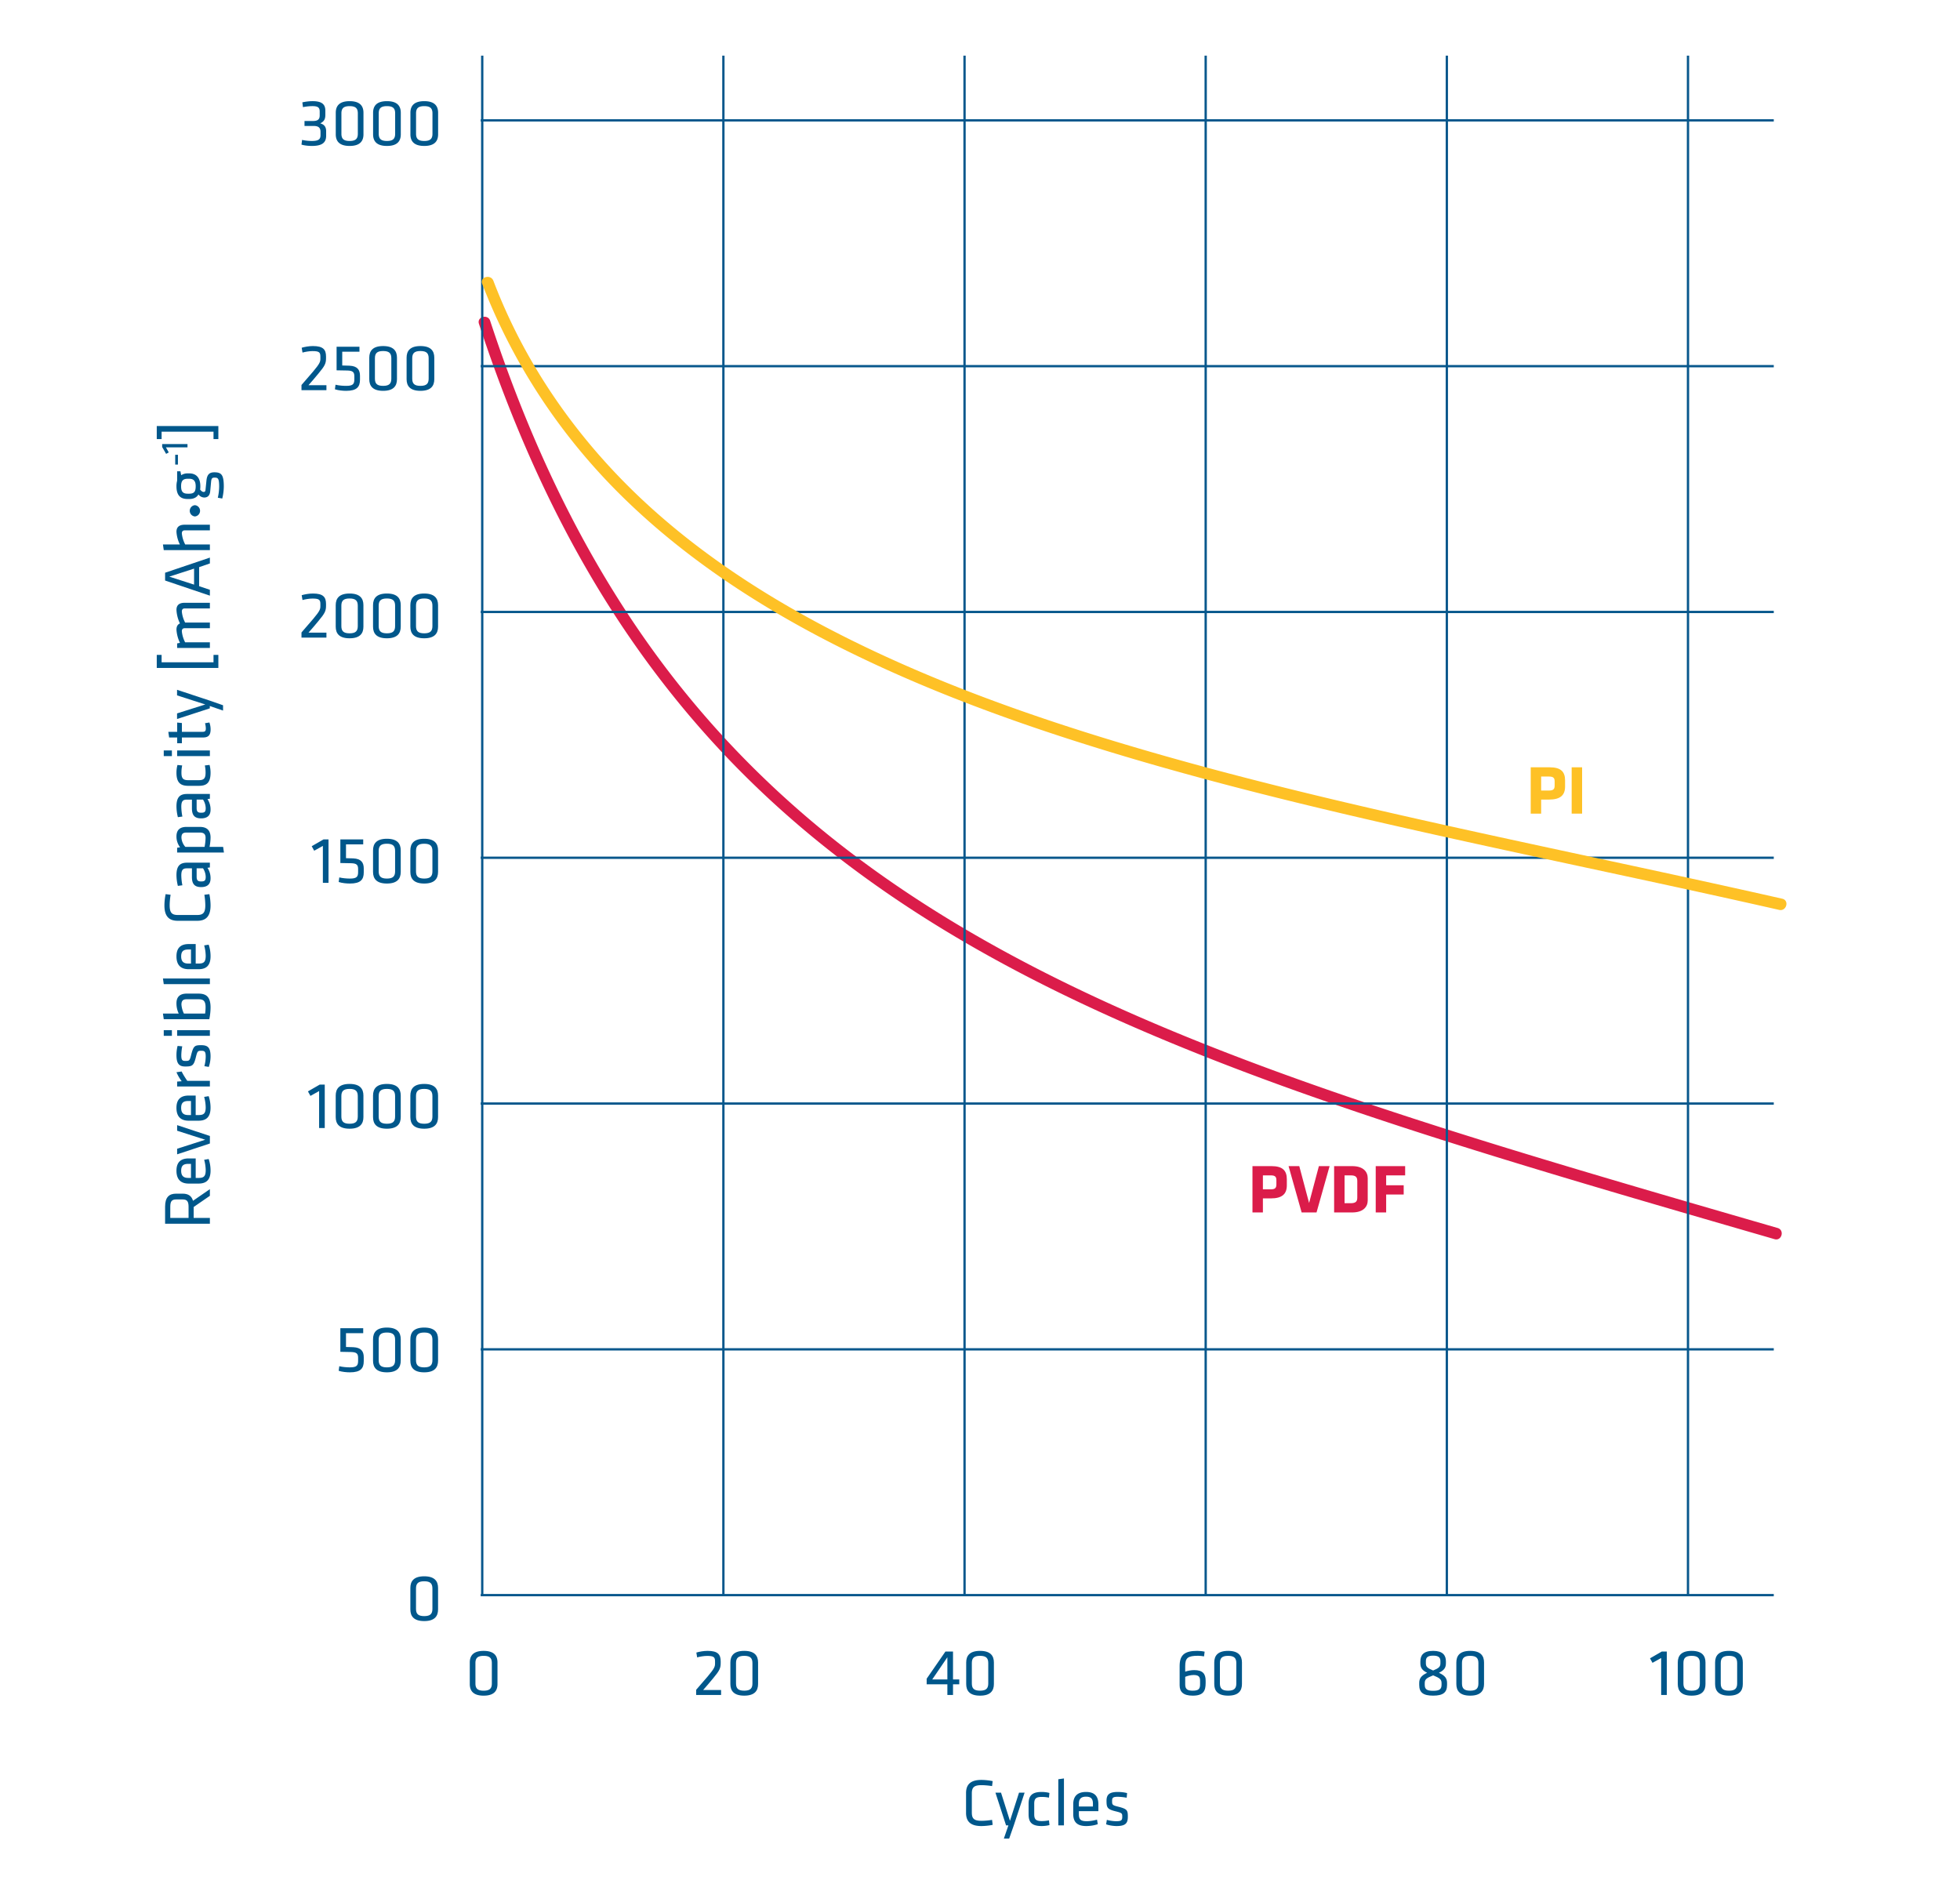 <svg viewBox="0 0 1761 1709" xmlns="http://www.w3.org/2000/svg" xml:space="preserve" style="fill-rule:evenodd;clip-rule:evenodd;stroke-miterlimit:10"><path d="M430.333 290.962c16.225 49.346 35.071 97.862 57.242 144.854 20.158 42.717 43.108 84.142 69.171 123.55 24.512 37.062 51.766 72.342 81.6 105.275 28.833 31.825 60.091 61.425 93.296 88.654 33.45 27.429 68.791 52.513 105.483 75.408 38.017 23.717 77.45 45.125 117.729 64.73 42.55 20.708 86.054 39.425 130.058 56.804 47.25 18.662 95.109 35.754 143.267 51.916 51.454 17.271 103.258 33.48 155.204 49.205 55.846 16.904 111.867 33.241 167.904 49.5 14.367 4.166 28.734 8.333 43.105 12.491 6.445 1.871 9.204-8.179 2.766-10.046-56.779-16.445-113.566-32.879-170.225-49.75-52.462-15.625-104.816-31.625-156.875-48.537-48.737-15.829-97.221-32.458-145.183-50.496-44.842-16.858-89.229-34.958-132.767-54.958-40.833-18.759-80.929-39.171-119.762-61.796-37.434-21.8-73.688-45.667-108.159-71.917-33.75-25.704-65.704-53.808-95.408-84.1a851.017 851.017 0 0 1-83.867-99.808c-26.858-37.45-50.737-76.996-71.85-117.95-23.008-44.633-42.716-90.904-59.729-138.133a1405.652 1405.652 0 0 1-12.954-37.667c-2.083-6.338-12.146-3.625-10.046 2.771" style="fill:#db1c4a;fill-rule:nonzero"/><path d="M433.273 49.995v1384.08M649.94 49.995v1384.08M866.607 49.995v1384.08M1083.27 49.995v1384.08M1299.94 49.995v1384.08M1516.61 49.995v1384.08M431.863 1433.16h1161.82M431.863 1212.33h1161.82M431.863 991.495h1161.82M431.863 770.657h1161.82M431.863 549.824h1161.82M431.863 328.99h1161.82M431.863 108.157h1161.82" style="fill:none;fill-rule:nonzero;stroke:#07578c;stroke-width:2.08px"/><path d="M433.251 255.053c27.625 72.033 70.654 136.854 125.633 190.929 56.154 55.233 122.858 98.821 192.946 134.25 77.692 39.283 159.883 69.208 243.046 94.613 91.091 27.829 183.75 50.245 276.641 71.158 96.95 21.825 194.284 41.904 291.28 63.479a8706.244 8706.244 0 0 1 35.754 8.033c6.533 1.48 9.321-8.562 2.766-10.045-96.212-21.821-192.829-41.813-289.166-63.075-92.934-20.513-185.696-42.125-277.163-68.509-84.125-24.271-167.483-52.491-246.9-89.583-71.458-33.375-140.216-74.154-199.354-126.679-56.662-50.329-103.158-111.221-134.287-180.463-3.98-8.85-7.675-17.816-11.15-26.879-2.38-6.196-12.455-3.504-10.046 2.771" style="fill:#fec126;fill-rule:nonzero"/><path d="M1146.8 1060.4c0-3-1.063-4.375-5-4.375h-7.121v12.563h7.121c4.125 0 5-1.563 5-4.563v-3.625Zm-5 16.313h-7.121v12.625h-9.375v-41.625h16.996c10.129 0 13.875 4 13.875 11.812v5.442c0 7.813-4.25 11.746-14.375 11.746M1182.86 1089.34h-13.375l-11.75-41.625h9.625l8.813 33.125 8.812-33.125h9.621l-11.746 41.625ZM1219.48 1061.09c0-3.246-1.129-5.062-5.817-5.062h-5.62v25h5.62c4.688 0 5.817-1.809 5.817-5.063v-14.875Zm-4.687 28.25h-16.125v-41.625h16.125c10.25 0 14.062 5.188 14.062 10.817v20c0 5.562-3.812 10.808-14.062 10.808M1236.05 1089.34v-41.625h26.437v8.313h-17.062v8.875h15.75v8.312h-15.75v16.125h-9.375Z" style="fill:#db1c4a;fill-rule:nonzero"/><path d="M1396.8 702.074c0-3-1.063-4.375-5-4.375h-7.121v12.563h7.121c4.125 0 5-1.563 5-4.563v-3.625Zm-5 16.313h-7.121v12.625h-9.375v-41.625h16.996c10.129 0 13.875 4 13.875 11.812v5.438c0 7.812-4.25 11.75-14.375 11.75" style="fill:#fec126;fill-rule:nonzero"/><path style="fill:#fec126" d="M1412.1 689.387h9.375v41.625h-9.375z"/><path d="M270.883 350.544h22.407v-4.463h-16.124c3.927-4.412 4.531-5.197 8.881-10.394 6.035-7.192 6.88-9.246 6.88-14.02v-1.33c0-6.162-2.473-9.419-11.774-9.419-3.504 0-7.491.724-10.089 1.508l.725 4.346c2.296-.665 6.102-1.33 8.941-1.33 6.103 0 7.13 1.148 7.13 4.956v1.752c0 2.84-.423 4.412-6.586 11.724-4.773 5.62-5.921 6.949-10.391 12.026v4.644ZM302.42 332.722c3.016.06 5.672.06 9.723.18 5.018.121 6.227 1.633 6.227 5.26v2.659c0 4.292-1.33 5.864-7.376 5.864-2.902 0-6.523-.302-9.541-1.028l-.543 4.104c3.078 1.025 7.122 1.387 10.145 1.387 9.607 0 12.382-3.619 12.382-10.024v-3.506c0-5.258-2.292-8.756-9.48-9.058-2.721-.121-3.93-.121-6.47-.181v-12.393h15.468v-4.463H302.42v21.199ZM356.667 321.364c0-6.043-3.077-10.446-12.442-10.446-9.366 0-12.442 4.403-12.442 10.446v19.338c0 6.043 3.076 10.446 12.442 10.446 9.365 0 12.442-4.403 12.442-10.446v-19.338Zm-5.068.544v18.25c0 4.412-1.813 6.527-7.374 6.527-5.562 0-7.375-2.115-7.375-6.527v-18.25c0-4.411 1.813-6.526 7.375-6.526 5.561 0 7.374 2.115 7.374 6.526ZM390.198 321.364c0-6.043-3.077-10.446-12.442-10.446-9.366 0-12.442 4.403-12.442 10.446v19.338c0 6.043 3.076 10.446 12.442 10.446 9.365 0 12.442-4.403 12.442-10.446v-19.338Zm-5.068.544v18.25c0 4.412-1.813 6.527-7.374 6.527s-7.375-2.115-7.375-6.527v-18.25c0-4.411 1.814-6.526 7.375-6.526s7.374 2.115 7.374 6.526ZM1492.51 1489.65v33.222h5.067v-39.021h-4.525l-10.572 6.101 2.236 4.047 7.794-4.349ZM1532.32 1493.69c0-6.043-3.077-10.446-12.442-10.446-9.366 0-12.443 4.403-12.443 10.446v19.338c0 6.043 3.077 10.446 12.443 10.446 9.365 0 12.442-4.403 12.442-10.446v-19.338Zm-5.068.544v18.25c0 4.412-1.813 6.527-7.374 6.527-5.562 0-7.375-2.115-7.375-6.527v-18.25c0-4.411 1.813-6.526 7.375-6.526 5.561 0 7.374 2.115 7.374 6.526ZM1565.85 1493.69c0-6.043-3.077-10.446-12.442-10.446-9.366 0-12.442 4.403-12.442 10.446v19.338c0 6.043 3.076 10.446 12.442 10.446 9.365 0 12.442-4.403 12.442-10.446v-19.338Zm-5.068.544v18.25c0 4.412-1.813 6.527-7.374 6.527s-7.375-2.115-7.375-6.527v-18.25c0-4.411 1.814-6.526 7.375-6.526s7.374 2.115 7.374 6.526ZM270.883 572.877h22.407v-4.463h-16.124c3.927-4.411 4.531-5.197 8.881-10.394 6.035-7.191 6.88-9.246 6.88-14.02v-1.33c0-6.161-2.473-9.418-11.774-9.418-3.504 0-7.491.723-10.089 1.508l.725 4.345c2.296-.665 6.102-1.33 8.941-1.33 6.103 0 7.13 1.149 7.13 4.956v1.752c0 2.841-.423 4.412-6.586 11.724-4.773 5.62-5.921 6.95-10.391 12.026v4.644ZM326.519 543.698c0-6.043-3.077-10.446-12.442-10.446-9.366 0-12.442 4.403-12.442 10.446v19.338c0 6.043 3.076 10.446 12.442 10.446 9.365 0 12.442-4.403 12.442-10.446v-19.338Zm-5.068.543v18.251c0 4.411-1.813 6.526-7.374 6.526-5.562 0-7.375-2.115-7.375-6.526v-18.251c0-4.411 1.813-6.526 7.375-6.526 5.561 0 7.374 2.115 7.374 6.526ZM360.05 543.698c0-6.043-3.077-10.446-12.442-10.446-9.366 0-12.442 4.403-12.442 10.446v19.338c0 6.043 3.076 10.446 12.442 10.446 9.365 0 12.442-4.403 12.442-10.446v-19.338Zm-5.067.543v18.251c0 4.411-1.814 6.526-7.375 6.526s-7.375-2.115-7.375-6.526v-18.251c0-4.411 1.814-6.526 7.375-6.526s7.375 2.115 7.375 6.526ZM393.581 543.698c0-6.043-3.076-10.446-12.442-10.446-9.365 0-12.442 4.403-12.442 10.446v19.338c0 6.043 3.077 10.446 12.442 10.446 9.366 0 12.442-4.403 12.442-10.446v-19.338Zm-5.067.543v18.251c0 4.411-1.814 6.526-7.375 6.526s-7.374-2.115-7.374-6.526v-18.251c0-4.411 1.813-6.526 7.374-6.526s7.375 2.115 7.375 6.526ZM1299.11 1494.29v-1.572c0-5.498-2.775-9.479-11.475-9.479-8.761 0-11.476 3.981-11.476 9.479v1.572c0 3.807 1.267 6.284 6.096 8.641-5.373 2.538-7.123 5.076-7.123 9.186v1.752c0 6.766 3.559 9.6 12.503 9.6 8.883 0 12.502-2.834 12.502-9.6v-1.752c0-4.11-1.809-6.648-7.304-9.186 4.95-2.357 6.277-4.834 6.277-8.641Zm-3.919 18.008v1.39c0 4.109-1.995 5.439-7.556 5.439-5.622 0-7.556-1.33-7.556-5.439v-1.39c0-3.444 1.451-4.593 7.556-7.07 6.045 2.477 7.556 3.626 7.556 7.07Zm-14.085-17.888v-1.933c0-3.143 1.451-4.956 6.529-4.956 5.017 0 6.529 1.813 6.529 4.956v1.933c0 3.082-1.33 4.351-6.529 6.467-5.199-2.116-6.529-3.385-6.529-6.467ZM1333.36 1493.69c0-6.043-3.076-10.446-12.442-10.446-9.365 0-12.442 4.403-12.442 10.446v19.338c0 6.043 3.077 10.446 12.442 10.446 9.366 0 12.442-4.403 12.442-10.446v-19.338Zm-5.067.544v18.25c0 4.412-1.813 6.527-7.375 6.527-5.561 0-7.374-2.115-7.374-6.527v-18.25c0-4.411 1.813-6.526 7.374-6.526 5.562 0 7.375 2.115 7.375 6.526ZM1064.87 1496.96c0-7.315 2.236-9.31 11.606-9.31 1.451 0 3.865.242 5.313.544l.543-4.223c-1.931-.482-4.768-.724-6.642-.724-11.363 0-15.827 3.619-15.827 13.652v17.279c0 5.68 3.076 9.299 11.777 9.299 9.666 0 11.596-4.342 11.596-11.415v-1.934c0-6.405-2.654-9.601-10.326-9.601-2.66 0-6.045.663-8.04 1.387v-4.954Zm7.556 7.969c4.413 0 5.803 1.512 5.803 5.199v3.325c0 3.989-1.39 5.561-6.589 5.561-4.594 0-6.77-1.269-6.77-5.561v-6.891c1.995-.847 4.896-1.633 7.556-1.633ZM1115.86 1493.69c0-6.043-3.076-10.446-12.442-10.446-9.365 0-12.442 4.403-12.442 10.446v19.338c0 6.043 3.077 10.446 12.442 10.446 9.366 0 12.442-4.403 12.442-10.446v-19.338Zm-5.067.544v18.25c0 4.412-1.813 6.527-7.375 6.527-5.561 0-7.374-2.115-7.374-6.527v-18.25c0-4.411 1.813-6.526 7.374-6.526 5.562 0 7.375 2.115 7.375 6.526ZM861.871 1513.26v-4.343h-5.619v-25.072h-6.819l-16.857 24.408v5.007h18.609v9.606h5.067v-9.606h5.619Zm-24.28-4.343 13.594-19.937v19.937h-13.594ZM892.985 1493.69c0-6.043-3.076-10.446-12.442-10.446-9.365 0-12.442 4.403-12.442 10.446v19.338c0 6.043 3.077 10.446 12.442 10.446 9.366 0 12.442-4.403 12.442-10.446v-19.338Zm-5.067.544v18.25c0 4.412-1.813 6.527-7.375 6.527-5.561 0-7.374-2.115-7.374-6.527v-18.25c0-4.411 1.813-6.526 7.374-6.526 5.562 0 7.375 2.115 7.375 6.526ZM625.468 1522.87h22.407v-4.463h-16.124c3.927-4.412 4.532-5.197 8.882-10.394 6.035-7.192 6.879-9.246 6.879-14.02v-1.33c0-6.162-2.473-9.419-11.773-9.419-3.504 0-7.492.724-10.09 1.508l.725 4.346c2.296-.665 6.102-1.33 8.942-1.33 6.102 0 7.129 1.148 7.129 4.956v1.752c0 2.84-.423 4.412-6.585 11.724-4.773 5.62-5.921 6.949-10.392 12.026v4.644ZM681.104 1493.69c0-6.043-3.077-10.446-12.442-10.446s-12.442 4.403-12.442 10.446v19.338c0 6.043 3.077 10.446 12.442 10.446s12.442-4.403 12.442-10.446v-19.338Zm-5.067.544v18.25c0 4.412-1.814 6.527-7.375 6.527s-7.375-2.115-7.375-6.527v-18.25c0-4.411 1.814-6.526 7.375-6.526s7.375 2.115 7.375 6.526ZM393.581 1426.69c0-6.043-3.076-10.446-12.442-10.446-9.365 0-12.442 4.403-12.442 10.446v19.338c0 6.043 3.077 10.446 12.442 10.446 9.366 0 12.442-4.403 12.442-10.446v-19.338Zm-5.067.544v18.25c0 4.412-1.814 6.527-7.375 6.527s-7.374-2.115-7.374-6.527v-18.25c0-4.411 1.813-6.526 7.374-6.526s7.375 2.115 7.375 6.526ZM305.803 1214.56c3.017.061 5.672.061 9.723.181 5.018.121 6.227 1.632 6.227 5.259v2.66c0 4.292-1.33 5.864-7.376 5.864-2.902 0-6.523-.303-9.54-1.028l-.544 4.104c3.079 1.025 7.122 1.387 10.145 1.387 9.608 0 12.383-3.619 12.383-10.025v-3.506c0-5.258-2.293-8.756-9.481-9.057-2.721-.121-3.93-.121-6.469-.182v-12.393h15.467v-4.463h-20.535v21.199ZM360.05 1203.21c0-6.043-3.077-10.446-12.442-10.446-9.366 0-12.442 4.403-12.442 10.446v19.338c0 6.043 3.076 10.446 12.442 10.446 9.365 0 12.442-4.403 12.442-10.446v-19.338Zm-5.067.544v18.25c0 4.412-1.814 6.527-7.375 6.527s-7.375-2.115-7.375-6.527v-18.25c0-4.412 1.814-6.527 7.375-6.527s7.375 2.115 7.375 6.527ZM393.581 1203.21c0-6.043-3.076-10.446-12.442-10.446-9.365 0-12.442 4.403-12.442 10.446v19.338c0 6.043 3.077 10.446 12.442 10.446 9.366 0 12.442-4.403 12.442-10.446v-19.338Zm-5.067.544v18.25c0 4.412-1.814 6.527-7.375 6.527s-7.374-2.115-7.374-6.527v-18.25c0-4.412 1.813-6.527 7.374-6.527s7.375 2.115 7.375 6.527ZM286.712 980.274v33.222h5.067v-39.021h-4.524l-10.572 6.101 2.235 4.047 7.794-4.349ZM326.519 984.316c0-6.043-3.077-10.446-12.442-10.446-9.366 0-12.442 4.403-12.442 10.446v19.338c0 6.043 3.076 10.446 12.442 10.446 9.365 0 12.442-4.403 12.442-10.446v-19.338Zm-5.068.544v18.251c0 4.411-1.813 6.526-7.374 6.526-5.562 0-7.375-2.115-7.375-6.526V984.86c0-4.411 1.813-6.526 7.375-6.526 5.561 0 7.374 2.115 7.374 6.526ZM360.05 984.316c0-6.043-3.077-10.446-12.442-10.446-9.366 0-12.442 4.403-12.442 10.446v19.338c0 6.043 3.076 10.446 12.442 10.446 9.365 0 12.442-4.403 12.442-10.446v-19.338Zm-5.067.544v18.251c0 4.411-1.814 6.526-7.375 6.526s-7.375-2.115-7.375-6.526V984.86c0-4.411 1.814-6.526 7.375-6.526s7.375 2.115 7.375 6.526ZM393.581 984.316c0-6.043-3.076-10.446-12.442-10.446-9.365 0-12.442 4.403-12.442 10.446v19.338c0 6.043 3.077 10.446 12.442 10.446 9.366 0 12.442-4.403 12.442-10.446v-19.338Zm-5.067.544v18.251c0 4.411-1.814 6.526-7.375 6.526s-7.374-2.115-7.374-6.526V984.86c0-4.411 1.813-6.526 7.374-6.526s7.375 2.115 7.375 6.526ZM290.095 759.994v33.223h5.067v-39.022h-4.524l-10.572 6.102 2.235 4.047 7.794-4.35ZM305.803 775.394c3.017.061 5.672.061 9.723.181 5.018.121 6.227 1.633 6.227 5.26v2.659c0 4.292-1.33 5.864-7.376 5.864-2.902 0-6.523-.302-9.54-1.028l-.544 4.104c3.079 1.025 7.122 1.387 10.145 1.387 9.608 0 12.383-3.619 12.383-10.024v-3.507c0-5.257-2.293-8.755-9.481-9.057-2.721-.121-3.93-.121-6.469-.181v-12.393h15.467v-4.464h-20.535v21.199ZM360.05 764.037c0-6.043-3.077-10.446-12.442-10.446-9.366 0-12.442 4.403-12.442 10.446v19.338c0 6.043 3.076 10.446 12.442 10.446 9.365 0 12.442-4.403 12.442-10.446v-19.338Zm-5.067.544v18.25c0 4.412-1.814 6.527-7.375 6.527s-7.375-2.115-7.375-6.527v-18.25c0-4.411 1.814-6.526 7.375-6.526s7.375 2.115 7.375 6.526ZM393.581 764.037c0-6.043-3.076-10.446-12.442-10.446-9.365 0-12.442 4.403-12.442 10.446v19.338c0 6.043 3.077 10.446 12.442 10.446 9.366 0 12.442-4.403 12.442-10.446v-19.338Zm-5.067.544v18.25c0 4.412-1.814 6.527-7.375 6.527s-7.374-2.115-7.374-6.527v-18.25c0-4.411 1.813-6.526 7.374-6.526s7.375 2.115 7.375 6.526Z" style="fill:#00578b;fill-rule:nonzero"/><path d="M.5 0h.099L.426-.251c.077-.022.106-.076.106-.155v-.096c0-.102-.05-.164-.193-.164H.085V0h.086v-.241h.163L.5 0ZM.446-.501v.096c0 .065-.028.088-.11.088H.171v-.272h.165c.082 0 .11.022.11.088Z" style="fill:#00578b;fill-rule:nonzero" transform="matrix(0 -60.417 60.417 0 188.574 1104.6)"/><path d="M.139-.17v-.041h.29v-.102c0-.101-.039-.184-.183-.184-.145 0-.191.081-.191.182v.146c0 .11.049.179.193.179A.53.53 0 0 0 .42-.018L.409-.085a.618.618 0 0 1-.154.023C.16-.062.139-.093.139-.17Zm0-.151c0-.068.028-.106.107-.106s.102.038.102.106v.04H.139v-.04Z" style="fill:#00578b;fill-rule:nonzero" transform="matrix(0 -60.417 60.417 0 188.574 1066.72)"/><path d="M.225-.069.091-.487H.008L.169 0h.112l.161-.487H.359l-.134.418Z" style="fill:#00578b;fill-rule:nonzero" transform="matrix(0 -60.417 60.417 0 188.574 1037.6)"/><path d="M.139-.17v-.041h.29v-.102c0-.101-.039-.184-.183-.184-.145 0-.191.081-.191.182v.146c0 .11.049.179.193.179A.53.53 0 0 0 .42-.018L.409-.085a.618.618 0 0 1-.154.023C.16-.062.139-.093.139-.17Zm0-.151c0-.068.028-.106.107-.106s.102.038.102.106v.04H.139v-.04Z" style="fill:#00578b;fill-rule:nonzero" transform="scale(60.417) rotate(-90 9.921 6.8)"/><path d="M.292-.497a.62.62 0 0 0-.134.078L.153-.487H.08V0h.084v-.336c.04-.028.093-.062.139-.084L.292-.497Z" style="fill:#00578b;fill-rule:nonzero" transform="matrix(0 -60.417 60.417 0 188.574 980.992)"/><path d="M.383-.131c0-.097-.011-.114-.151-.149C.15-.3.149-.31.149-.364c0-.044.01-.061.082-.061.04 0 .094.006.135.014L.372-.48a.55.55 0 0 0-.138-.017c-.128 0-.168.041-.168.131 0 .101.011.126.132.156.098.024.102.03.102.082 0 .052-.013.066-.09.066a.556.556 0 0 1-.139-.02L.06-.016A.498.498 0 0 0 .215.01c.139 0 .168-.046.168-.141Z" style="fill:#00578b;fill-rule:nonzero" transform="matrix(0 -60.417 60.417 0 188.574 962.2)"/><path d="M.164 0v-.487H.08V0h.084Zm0-.565v-.121H.08v.121h.084Z" style="fill:#00578b;fill-rule:nonzero" transform="matrix(0 -60.417 60.417 0 188.574 935.496)"/><path d="M.461-.345c0-.093-.042-.152-.143-.152a.351.351 0 0 0-.154.034v-.235L.08-.686v.677A.87.87 0 0 0 .254.01c.167 0 .207-.071.207-.182v-.173ZM.164-.386a.36.36 0 0 1 .134-.037c.057 0 .079.025.079.075v.179c0 .065-.018.105-.117.105a.648.648 0 0 1-.096-.007v-.315Z" style="fill:#00578b;fill-rule:nonzero" transform="matrix(0 -60.417 60.417 0 188.574 920.575)"/><path d="M.164 0v-.698L.08-.686V0h.084Z" style="fill:#00578b;fill-rule:nonzero" transform="matrix(0 -60.417 60.417 0 188.574 889.037)"/><path d="M.139-.17v-.041h.29v-.102c0-.101-.039-.184-.183-.184-.145 0-.191.081-.191.182v.146c0 .11.049.179.193.179A.53.53 0 0 0 .42-.018L.409-.085a.618.618 0 0 1-.154.023C.16-.062.139-.093.139-.17Zm0-.151c0-.068.028-.106.107-.106s.102.038.102.106v.04H.139v-.04Z" style="fill:#00578b;fill-rule:nonzero" transform="matrix(0 -60.417 60.417 0 188.574 874.117)"/><path d="M.156-.475c0-.093.036-.123.145-.123.04 0 .105.005.156.014l.009-.074a.855.855 0 0 0-.168-.018c-.163 0-.228.07-.228.196v.294C.07-.06.135.01.298.01c.05 0 .12-.007.168-.018L.457-.082a1.023 1.023 0 0 1-.156.014c-.109 0-.145-.03-.145-.123v-.284Z" style="fill:#00578b;fill-rule:nonzero" transform="matrix(0 -60.417 60.417 0 188.574 831.516)"/><path d="M.425-.339c0-.104-.046-.158-.185-.158a.687.687 0 0 0-.16.021l.009.067a.805.805 0 0 1 .146-.016c.079 0 .106.021.106.082v.076h-.13c-.098 0-.149.036-.149.137 0 .086.038.14.129.14a.277.277 0 0 0 .158-.046L.354 0h.071v-.339Zm-.084.237a.243.243 0 0 1-.126.04c-.06 0-.069-.02-.069-.07 0-.049.019-.065.071-.065h.124v.095Z" style="fill:#00578b;fill-rule:nonzero" transform="matrix(0 -60.417 60.417 0 188.574 800.766)"/><path d="M.461-.348c0-.098-.046-.149-.142-.149a.26.26 0 0 0-.161.054L.151-.487H.08v.696L.164.197v-.202A.779.779 0 0 0 .303.01c.114 0 .158-.062.158-.159v-.199ZM.164-.365a.225.225 0 0 1 .138-.058c.059 0 .075.025.075.075v.199c0 .059-.023.085-.079.085a.783.783 0 0 1-.134-.015v-.286Z" style="fill:#00578b;fill-rule:nonzero" transform="matrix(0 -60.417 60.417 0 188.574 770.8)"/><path d="M.425-.339c0-.104-.046-.158-.185-.158a.687.687 0 0 0-.16.021l.009.067a.805.805 0 0 1 .146-.016c.079 0 .106.021.106.082v.076h-.13c-.098 0-.149.036-.149.137 0 .086.038.14.129.14a.277.277 0 0 0 .158-.046L.354 0h.071v-.339Zm-.084.237a.243.243 0 0 1-.126.04c-.06 0-.069-.02-.069-.07 0-.049.019-.065.071-.065h.124v.095Z" style="fill:#00578b;fill-rule:nonzero" transform="matrix(0 -60.417 60.417 0 188.574 739.02)"/><path d="M.244.01a.45.45 0 0 0 .117-.015l-.008-.07a.512.512 0 0 1-.107.011c-.084 0-.112-.024-.112-.1v-.159c0-.076.028-.1.112-.1.034 0 .069.003.107.011l.007-.07a.442.442 0 0 0-.116-.015C.092-.497.05-.432.05-.32v.153c0 .112.038.177.194.177Z" style="fill:#00578b;fill-rule:nonzero" transform="matrix(0 -60.417 60.417 0 188.574 709.054)"/><path d="M.164 0v-.487H.08V0h.084Zm0-.565v-.121H.08v.121h.084Z" style="fill:#00578b;fill-rule:nonzero" transform="matrix(0 -60.417 60.417 0 188.574 684.162)"/><path d="M.323-.073a.31.31 0 0 1-.078.012c-.045 0-.05-.018-.05-.054v-.302h.131l.007-.07H.195v-.132l-.084.012v.12H.025v.07h.086v.316C.111-.02.15.01.232.01a.303.303 0 0 0 .102-.018L.323-.073Z" style="fill:#00578b;fill-rule:nonzero" transform="scale(60.417) rotate(-90 7.1 3.978)"/><path d="M.133.197h.079L.281 0l.161-.487H.359l-.135.42-.133-.42H.008L.166 0h.035L.133.197Z" style="fill:#00578b;fill-rule:nonzero" transform="scale(60.417) rotate(-90 6.91 3.79)"/><path d="M.289.126V.054h-.11v-.772h.11V-.79H.095v.916h.194Z" style="fill:#00578b;fill-rule:nonzero" transform="matrix(0 -60.417 60.417 0 188.574 605.858)"/><path d="M.752 0v-.373c0-.075-.028-.124-.106-.124a.52.52 0 0 0-.201.052C.431-.478.402-.497.352-.497a.529.529 0 0 0-.196.052L.148-.487H.08V0h.084v-.368a.454.454 0 0 1 .163-.049c.031 0 .047.013.047.045V0h.084v-.368a.432.432 0 0 1 .163-.049c.031 0 .047.013.047.045V0h.084Z" style="fill:#00578b;fill-rule:nonzero" transform="matrix(0 -60.417 60.417 0 188.574 587.008)"/><path d="M.369-.666H.253L.028 0h.087l.054-.16h.283L.507 0h.087L.369-.666Zm.061.431H.192l.119-.369.119.369Z" style="fill:#00578b;fill-rule:nonzero" transform="matrix(0 -60.417 60.417 0 188.574 536.866)"/><path d="M.458 0v-.373c0-.075-.028-.124-.106-.124a.494.494 0 0 0-.188.051v-.252L.08-.686V0h.084v-.367a.458.458 0 0 1 .163-.05c.031 0 .047.013.047.045V0h.084Z" style="fill:#00578b;fill-rule:nonzero" transform="matrix(0 -60.417 60.417 0 188.574 499.104)"/><path d="M.065-.323a.122.122 0 0 0 .243 0 .122.122 0 0 0-.243 0Z" style="fill:#00578b;fill-rule:nonzero" transform="rotate(-90 327.647 139.073) scale(41.667)"/><path d="M.457-.487h-.14a.318.318 0 0 0-.082-.01c-.139 0-.19.061-.19.167v.022c0 .064.022.112.068.138a.11.11 0 0 0-.046.086c0 .045.023.083.095.089l.129.012C.348.022.363.029.363.07c0 .051-.012.068-.136.068a.773.773 0 0 1-.163-.02L.052.184a.782.782 0 0 0 .177.023C.405.207.442.172.442.066c0-.074-.034-.108-.122-.117L.182-.065C.16-.067.15-.074.15-.093c0-.021.018-.038.035-.052a.384.384 0 0 0 .05.003c.127 0 .191-.061.191-.166V-.33a.173.173 0 0 0-.027-.097l.058-.011v-.049Zm-.111.158v.021c0 .064-.031.097-.111.097S.124-.234.124-.308v-.021c0-.072.03-.099.111-.099s.111.028.111.099Z" style="fill:#00578b;fill-rule:nonzero" transform="matrix(0 -60.417 60.417 0 188.574 451.054)"/><path style="fill:#00578b;fill-rule:nonzero" d="M.06-.313h.25v.069H.06z" transform="matrix(0 -35.223 35.223 0 168.455 419.516)"/><path d="M.176-.55V0H.26v-.646H.185L.01-.545l.037.067.129-.072Z" style="fill:#00578b;fill-rule:nonzero" transform="matrix(0 -35.223 35.223 0 168.455 408.141)"/><path d="M.214.126V-.79H.02v.072h.11v.772H.02v.072h.194Z" style="fill:#00578b;fill-rule:nonzero" transform="matrix(0 -60.417 60.417 0 188.574 395.708)"/><path d="M873.155 1611.33c0-5.62 2.175-7.433 8.76-7.433 2.417 0 6.344.302 9.425.846l.544-4.466c-2.9-.663-7.129-1.085-10.15-1.085-9.846 0-13.767 4.222-13.767 11.836v17.766c0 7.613 3.921 11.836 13.767 11.836 3.021 0 7.25-.422 10.15-1.086l-.544-4.465c-3.081.544-7.008.846-9.425.846-6.585 0-8.76-1.813-8.76-7.433v-17.162ZM901.917 1651.93h4.773l4.169-11.902 9.727-29.416h-5.015l-8.156 25.369-8.035-25.369h-5.015l9.546 29.416h2.114l-4.108 11.902ZM935.867 1640.63c2.598 0 5.559-.422 7.069-.905l-.483-4.223a30.947 30.947 0 0 1-6.465.665c-5.075 0-6.766-1.451-6.766-6.044v-9.61c0-4.593 1.691-6.044 6.766-6.044 2.054 0 4.169.182 6.465.665l.423-4.223c-1.511-.483-4.411-.905-7.009-.905-9.179 0-11.713 3.921-11.713 10.689v9.247c0 6.767 2.293 10.688 11.713 10.688ZM955.926 1640.03v-42.164l-5.068.725v41.439h5.068ZM969.338 1629.76v-2.479h17.521v-6.157c0-6.107-2.352-11.115-11.052-11.115-8.761 0-11.536 4.887-11.536 10.994v8.817c0 6.651 2.956 10.813 11.657 10.813 3.687 0 7.613-.664 10.388-1.689l-.663-4.044c-3.197.846-6.4 1.39-9.302 1.39-5.743 0-7.013-1.874-7.013-6.53Zm0-9.12c0-4.111 1.693-6.409 6.469-6.409 4.775 0 6.166 2.298 6.166 6.409v2.419h-12.635v-2.419ZM1013.32 1632.12c0-5.862-.664-6.89-9.119-9.005-4.958-1.209-5.019-1.813-5.019-5.077 0-2.659.605-3.686 4.958-3.686 2.419 0 5.681.362 8.154.846l.362-4.163c-2.413-.664-5.492-1.026-8.334-1.026-7.734 0-10.147 2.473-10.147 7.908 0 6.105.664 7.616 7.97 9.429 5.926 1.45 6.168 1.813 6.168 4.956 0 3.142-.787 3.988-5.442 3.988-2.54 0-5.861-.483-8.394-1.208l-.664 3.983c2.353.904 6.337 1.568 9.36 1.568 8.397 0 10.147-2.774 10.147-8.513ZM446.976 1493.7c0-6.043-3.077-10.446-12.442-10.446-9.366 0-12.442 4.403-12.442 10.446v19.338c0 6.043 3.076 10.446 12.442 10.446 9.365 0 12.442-4.403 12.442-10.446V1493.7Zm-5.068.544v18.25c0 4.412-1.813 6.527-7.374 6.527s-7.375-2.115-7.375-6.527v-18.25c0-4.412 1.814-6.527 7.375-6.527s7.374 2.115 7.374 6.527ZM270.869 129.916c2.537.845 6.464 1.206 9.364 1.206 9.061 0 12.801-2.895 12.801-9.178v-3.929c0-4.353-1.991-6.224-5.309-7.189 3.74-1.809 4.584-4.105 4.584-7.793v-3.567c0-5.618-2.956-8.573-11.471-8.573-3.142 0-6.646.482-9.184 1.085l.544 4.285c2.779-.544 5.8-.907 8.519-.907 4.833 0 6.525 1.209 6.525 4.836v3.506c0 3.204-1.329 5.017-6.042 5.017h-7.612v4.464h8.277c3.927 0 6.102 1.33 6.102 5.259v3.022c0 3.869-2.054 5.199-7.734 5.199-2.96 0-5.92-.302-8.82-.967l-.544 4.224ZM326.565 101.338c0-6.043-3.076-10.445-12.442-10.445-9.365 0-12.442 4.402-12.442 10.445v19.338c0 6.044 3.077 10.446 12.442 10.446 9.366 0 12.442-4.402 12.442-10.446v-19.338Zm-5.067.544v18.251c0 4.411-1.813 6.526-7.375 6.526-5.561 0-7.374-2.115-7.374-6.526v-18.251c0-4.411 1.813-6.526 7.374-6.526 5.562 0 7.375 2.115 7.375 6.526ZM360.097 101.338c0-6.043-3.077-10.445-12.442-10.445-9.366 0-12.442 4.402-12.442 10.445v19.338c0 6.044 3.076 10.446 12.442 10.446 9.365 0 12.442-4.402 12.442-10.446v-19.338Zm-5.068.544v18.251c0 4.411-1.813 6.526-7.374 6.526-5.562 0-7.375-2.115-7.375-6.526v-18.251c0-4.411 1.813-6.526 7.375-6.526 5.561 0 7.374 2.115 7.374 6.526ZM393.628 101.338c0-6.043-3.077-10.445-12.442-10.445-9.366 0-12.442 4.402-12.442 10.445v19.338c0 6.044 3.076 10.446 12.442 10.446 9.365 0 12.442-4.402 12.442-10.446v-19.338Zm-5.068.544v18.251c0 4.411-1.813 6.526-7.374 6.526s-7.375-2.115-7.375-6.526v-18.251c0-4.411 1.814-6.526 7.375-6.526s7.374 2.115 7.374 6.526Z" style="fill:#00578b;fill-rule:nonzero"/></svg>

